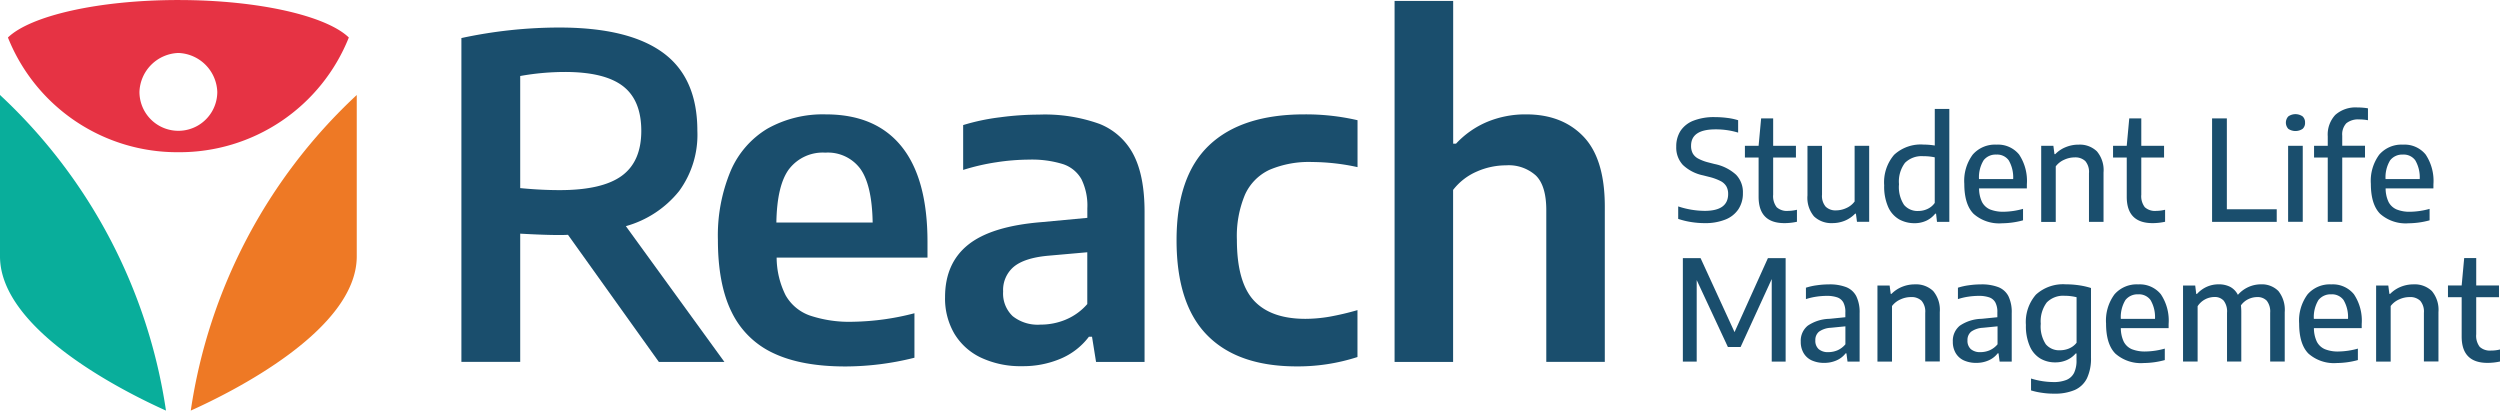 <?xml version="1.0" encoding="UTF-8"?> <svg xmlns="http://www.w3.org/2000/svg" id="Reach_student_logo" data-name="Reach student logo" width="443.968" height="72.915" viewBox="0 0 443.968 72.915"><path id="Path_120" data-name="Path 120" d="M124.869,80.647,108.73,58.07c-.371.026-.922.038-1.664.038-1.587,0-3.865-.077-6.822-.243V80.634H89.8V23.129a82.75,82.75,0,0,1,17.381-1.869c8.23,0,14.36,1.5,18.43,4.48s6.092,7.6,6.092,13.848A16.912,16.912,0,0,1,128.465,50.3a18.494,18.494,0,0,1-9.458,6.233l17.5,24.113H124.869ZM100.231,49.776c2.509.243,4.851.358,7.027.358q7.507,0,10.994-2.521t3.494-7.987q0-5.472-3.277-7.974t-10.29-2.5a44.955,44.955,0,0,0-7.935.717v19.9Z" transform="translate(-7.861 -16.371)" fill="#1a4e6d"></path><path id="Path_121" data-name="Path 121" d="M162.6,58.741H135.821a15.178,15.178,0,0,0,1.587,6.681,8,8,0,0,0,4.288,3.6,22.021,22.021,0,0,0,7.731,1.114,45.626,45.626,0,0,0,10.866-1.51v7.9a50.611,50.611,0,0,1-12.3,1.549q-7.737,0-12.709-2.342a15.45,15.45,0,0,1-7.436-7.283c-1.638-3.289-2.457-7.577-2.457-12.837a29.672,29.672,0,0,1,2.265-12.261,16.149,16.149,0,0,1,6.54-7.513A20.117,20.117,0,0,1,144.55,33.31q8.85,0,13.452,5.7t4.608,16.92v2.816ZM138.074,42.96q-2.189,2.861-2.3,9.561h17.1c-.077-4.467-.819-7.654-2.2-9.561a7.169,7.169,0,0,0-6.207-2.854,7.54,7.54,0,0,0-6.387,2.854" transform="translate(2.1 -12.998)" fill="#1a4e6d"></path><path id="Path_122" data-name="Path 122" d="M184.236,34.953a11.6,11.6,0,0,1,6.092,5.414c1.331,2.509,2.009,5.926,2.009,10.239v26.66h-8.614l-.717-4.48h-.55a12.233,12.233,0,0,1-5.017,3.9,17.007,17.007,0,0,1-6.809,1.331,16.485,16.485,0,0,1-7.334-1.51,10.974,10.974,0,0,1-4.736-4.262,12.352,12.352,0,0,1-1.651-6.489q0-6.028,4.121-9.318t13.055-4.006l8.089-.755v-1.7a10.6,10.6,0,0,0-1.05-5.171,5.855,5.855,0,0,0-3.289-2.675,18.629,18.629,0,0,0-6.015-.794,39.18,39.18,0,0,0-5.747.461,38.745,38.745,0,0,0-5.951,1.369V35.2a37.948,37.948,0,0,1,6.566-1.382,52.5,52.5,0,0,1,6.886-.474,28.712,28.712,0,0,1,10.661,1.613M178.3,69.766a10.331,10.331,0,0,0,3.865-2.777v-9.2l-7.1.627q-4.089.4-5.964,1.958a5.405,5.405,0,0,0-1.881,4.39,5.549,5.549,0,0,0,1.689,4.364,7.154,7.154,0,0,0,4.94,1.51,11.6,11.6,0,0,0,4.454-.87" transform="translate(10.922 -12.99)" fill="#1a4e6d"></path><path id="Path_123" data-name="Path 123" d="M194.47,72.526Q189.036,67,189.03,55.682q0-11.385,5.785-16.882t16.946-5.491a40.746,40.746,0,0,1,9.407,1.037v8.332a38.693,38.693,0,0,0-8.05-.909,17.856,17.856,0,0,0-7.577,1.382,8.912,8.912,0,0,0-4.364,4.428,19,19,0,0,0-1.433,8c0,4.992,1,8.588,2.995,10.764s5.056,3.277,9.177,3.277a25.962,25.962,0,0,0,4.224-.371,48.847,48.847,0,0,0,5.017-1.178V76.4a34.313,34.313,0,0,1-10.789,1.664c-6.963,0-12.274-1.843-15.9-5.542" transform="translate(19.912 -12.998)" fill="#1a4e6d"></path><path id="Path_124" data-name="Path 124" d="M219.293,17.57h10.393V42.912h.512a16.078,16.078,0,0,1,5.529-3.865,17.666,17.666,0,0,1,6.924-1.331q6.393,0,10.175,3.942c2.521,2.637,3.788,6.771,3.788,12.441V81.667H246.222V54.738q0-4.32-1.83-6.143a7.191,7.191,0,0,0-5.312-1.83,12.92,12.92,0,0,0-5.158,1.088,10.674,10.674,0,0,0-4.249,3.277V81.68H219.28V17.57Z" transform="translate(28.379 -17.404)" fill="#1a4e6d"></path><path id="Path_125" data-name="Path 125" d="M261.009,52.325a13.781,13.781,0,0,1-2.3-.563V49.548a15.617,15.617,0,0,0,2.368.589,15.264,15.264,0,0,0,2.342.2c2.777,0,4.16-1,4.16-2.995a2.7,2.7,0,0,0-.333-1.382,2.525,2.525,0,0,0-1.05-.934,9.3,9.3,0,0,0-1.984-.717l-1.113-.282a7.356,7.356,0,0,1-3.558-1.843,4.517,4.517,0,0,1-1.177-3.238,5.083,5.083,0,0,1,.768-2.829,4.877,4.877,0,0,1,2.3-1.8,10.007,10.007,0,0,1,3.8-.627,17.625,17.625,0,0,1,2.189.141,11.135,11.135,0,0,1,1.933.41v2.2a13.657,13.657,0,0,0-4.006-.576c-2.905,0-4.352.973-4.352,2.918a2.821,2.821,0,0,0,.294,1.344,2.388,2.388,0,0,0,.96.922,7.867,7.867,0,0,0,1.83.691l1.1.282a8.006,8.006,0,0,1,3.8,1.894A4.454,4.454,0,0,1,270.2,47.18a5.07,5.07,0,0,1-.806,2.88,4.963,4.963,0,0,1-2.329,1.83,9.587,9.587,0,0,1-3.673.627,15.419,15.419,0,0,1-2.381-.192" transform="translate(39.317 -12.892)" fill="#1a4e6d"></path><path id="Path_126" data-name="Path 126" d="M277.131,50.086v2.137a10.464,10.464,0,0,1-2.214.243c-3.059,0-4.595-1.549-4.595-4.672V40.82H267.89V38.734h2.432l.448-4.864h2.137v4.864h4.044V40.82h-4.044V47.4a3.21,3.21,0,0,0,.627,2.24,2.678,2.678,0,0,0,2,.653,7.2,7.2,0,0,0,1.6-.2" transform="translate(41.984 -12.841)" fill="#1a4e6d"></path><path id="Path_127" data-name="Path 127" d="M277.747,50.226a5.131,5.131,0,0,1-1.178-3.737V37.683h2.585v8.665a2.926,2.926,0,0,0,.653,2.137,2.492,2.492,0,0,0,1.843.653,4.325,4.325,0,0,0,1.792-.4,3.644,3.644,0,0,0,1.5-1.177V37.67h2.585v13.5h-2.163l-.192-1.446h-.141a5.426,5.426,0,0,1-1.843,1.254,5.828,5.828,0,0,1-2.214.422,4.455,4.455,0,0,1-3.225-1.177" transform="translate(44.414 -11.778)" fill="#1a4e6d"></path><path id="Path_128" data-name="Path 128" d="M289.834,52.145a4.747,4.747,0,0,1-1.92-2.2,8.967,8.967,0,0,1-.7-3.827,7.493,7.493,0,0,1,1.766-5.414,6.957,6.957,0,0,1,5.235-1.817,12.554,12.554,0,0,1,1.984.166v-6.5h2.585V52.606h-2.189l-.166-1.446h-.154A4.4,4.4,0,0,1,294.71,52.4a4.913,4.913,0,0,1-2.112.448,5.613,5.613,0,0,1-2.765-.7m5.068-1.83a3.164,3.164,0,0,0,1.293-1.075V41.151a9.257,9.257,0,0,0-2.022-.2,4.184,4.184,0,0,0-3.264,1.177,5.531,5.531,0,0,0-1.062,3.8,5.737,5.737,0,0,0,.9,3.673,3.109,3.109,0,0,0,2.534,1.075,3.8,3.8,0,0,0,1.625-.358" transform="translate(47.392 -13.211)" fill="#1a4e6d"></path><path id="Path_129" data-name="Path 129" d="M309.439,45.279h-8.486a5.652,5.652,0,0,0,.525,2.419,2.907,2.907,0,0,0,1.421,1.318,6.326,6.326,0,0,0,2.47.41,13.311,13.311,0,0,0,3.392-.512v2.035a14.565,14.565,0,0,1-3.712.525,6.853,6.853,0,0,1-5.068-1.677q-1.651-1.67-1.651-5.337a7.826,7.826,0,0,1,1.5-5.184,5.225,5.225,0,0,1,4.211-1.766,4.829,4.829,0,0,1,4.019,1.753,8.45,8.45,0,0,1,1.382,5.273Zm-7.679-4.992a5.789,5.789,0,0,0-.819,3.341h6.067a5.99,5.99,0,0,0-.794-3.341,2.536,2.536,0,0,0-2.2-1.011,2.682,2.682,0,0,0-2.253,1.011" transform="translate(50.504 -11.823)" fill="#1a4e6d"></path><path id="Path_130" data-name="Path 130" d="M309,37.715h2.163l.192,1.485h.141a5.337,5.337,0,0,1,1.881-1.254,5.918,5.918,0,0,1,2.278-.435,4.349,4.349,0,0,1,3.238,1.19,5.165,5.165,0,0,1,1.177,3.75v8.767h-2.585V42.578a2.96,2.96,0,0,0-.653-2.15,2.559,2.559,0,0,0-1.894-.653,4.44,4.44,0,0,0-1.817.4,3.763,3.763,0,0,0-1.536,1.19V51.23H309Z" transform="translate(53.49 -11.823)" fill="#1a4e6d"></path><path id="Path_131" data-name="Path 131" d="M328.211,50.086v2.137a10.463,10.463,0,0,1-2.214.243c-3.059,0-4.595-1.549-4.595-4.672V40.82H318.97V38.734H321.4l.448-4.864h2.137v4.864h4.044V40.82h-4.044V47.4a3.21,3.21,0,0,0,.627,2.24,2.678,2.678,0,0,0,2,.653,7.2,7.2,0,0,0,1.6-.2" transform="translate(56.281 -12.841)" fill="#1a4e6d"></path><path id="Path_132" data-name="Path 132" d="M332.71,52.236V33.87h2.624V50h8.857v2.24Z" transform="translate(60.127 -12.841)" fill="#1a4e6d"></path><path id="Path_133" data-name="Path 133" d="M343.385,35.891a1.626,1.626,0,0,1,0-2.214,2.222,2.222,0,0,1,2.534,0,1.428,1.428,0,0,1,.435,1.114,1.382,1.382,0,0,1-.435,1.1,2.283,2.283,0,0,1-2.534,0m-.038,3.008h2.6V52.4h-2.6Z" transform="translate(62.993 -13.007)" fill="#1a4e6d"></path><path id="Path_134" data-name="Path 134" d="M352.594,35.153a2.887,2.887,0,0,0-.73,2.2v1.8h4.044v2.086h-4.044V52.662h-2.573V41.245H346.86V39.159h2.432V37.482a5.113,5.113,0,0,1,1.344-3.814,5.417,5.417,0,0,1,3.929-1.318,11.157,11.157,0,0,1,1.869.154v2.112a8.638,8.638,0,0,0-1.561-.141,3.339,3.339,0,0,0-2.278.678" transform="translate(64.087 -13.267)" fill="#1a4e6d"></path><path id="Path_135" data-name="Path 135" d="M365.849,45.279h-8.486a5.652,5.652,0,0,0,.525,2.419,2.907,2.907,0,0,0,1.421,1.318,6.1,6.1,0,0,0,2.47.41,13.312,13.312,0,0,0,3.392-.512v2.035a14.566,14.566,0,0,1-3.712.525,6.853,6.853,0,0,1-5.068-1.677q-1.651-1.67-1.651-5.337a7.826,7.826,0,0,1,1.5-5.184,5.225,5.225,0,0,1,4.211-1.766,4.829,4.829,0,0,1,4.019,1.753,8.45,8.45,0,0,1,1.382,5.273Zm-7.679-4.992a5.789,5.789,0,0,0-.819,3.341h6.067a5.989,5.989,0,0,0-.794-3.341,2.536,2.536,0,0,0-2.2-1.011,2.7,2.7,0,0,0-2.253,1.011" transform="translate(66.293 -11.823)" fill="#1a4e6d"></path><path id="Path_136" data-name="Path 136" d="M274.383,53.26h3.149V71.626h-2.47V56.972l-5.529,12.069h-2.253l-5.542-11.89V71.626H259.28V53.26h3.149l6.028,13.132Z" transform="translate(39.574 -7.414)" fill="#1a4e6d"></path><path id="Path_137" data-name="Path 137" d="M283.7,57.386a3.429,3.429,0,0,1,1.792,1.6,6.453,6.453,0,0,1,.6,3.021v8.6h-2.15l-.192-1.459H283.6a4.066,4.066,0,0,1-1.625,1.254,5.287,5.287,0,0,1-2.176.435,5.2,5.2,0,0,1-2.227-.448,3.231,3.231,0,0,1-1.434-1.305,3.853,3.853,0,0,1-.5-2,3.452,3.452,0,0,1,1.229-2.841,7.152,7.152,0,0,1,3.891-1.229l2.8-.282v-.858a3.567,3.567,0,0,0-.358-1.766,1.97,1.97,0,0,0-1.075-.9,5.669,5.669,0,0,0-1.92-.269,13.08,13.08,0,0,0-1.792.141,11.186,11.186,0,0,0-1.856.435V57.489a11.1,11.1,0,0,1,1.958-.435,14.982,14.982,0,0,1,2.086-.154,8.188,8.188,0,0,1,3.1.486M282.167,68.6a3.8,3.8,0,0,0,1.4-1.062V64.349l-2.6.256a3.946,3.946,0,0,0-2.086.691,1.894,1.894,0,0,0-.653,1.536,1.981,1.981,0,0,0,.589,1.561,2.509,2.509,0,0,0,1.741.538,4.181,4.181,0,0,0,1.613-.333" transform="translate(44.153 -6.396)" fill="#1a4e6d"></path><path id="Path_138" data-name="Path 138" d="M286.28,57.1h2.163l.192,1.485h.141a5.515,5.515,0,0,1,1.881-1.254,5.918,5.918,0,0,1,2.278-.435,4.393,4.393,0,0,1,3.238,1.177,5.186,5.186,0,0,1,1.177,3.75v8.767h-2.585V61.956a2.96,2.96,0,0,0-.653-2.15,2.559,2.559,0,0,0-1.894-.653,4.44,4.44,0,0,0-1.817.4,3.763,3.763,0,0,0-1.536,1.19v9.868H286.28V57.1Z" transform="translate(47.131 -6.396)" fill="#1a4e6d"></path><path id="Path_139" data-name="Path 139" d="M304.816,57.386a3.429,3.429,0,0,1,1.792,1.6,6.465,6.465,0,0,1,.589,3.021v8.6h-2.15l-.192-1.459H304.7a4.066,4.066,0,0,1-1.625,1.254,5.287,5.287,0,0,1-2.176.435,5.2,5.2,0,0,1-2.227-.448,3.231,3.231,0,0,1-1.433-1.305,3.853,3.853,0,0,1-.5-2,3.452,3.452,0,0,1,1.229-2.841,7.141,7.141,0,0,1,3.878-1.229l2.8-.282v-.858a3.567,3.567,0,0,0-.358-1.766,1.97,1.97,0,0,0-1.075-.9,5.669,5.669,0,0,0-1.92-.269,13.079,13.079,0,0,0-1.792.141,10.894,10.894,0,0,0-1.856.435V57.489a11.1,11.1,0,0,1,1.958-.435,14.982,14.982,0,0,1,2.086-.154,8.24,8.24,0,0,1,3.123.486M303.28,68.6a3.8,3.8,0,0,0,1.4-1.062V64.349l-2.6.256a3.945,3.945,0,0,0-2.086.691,1.894,1.894,0,0,0-.653,1.536,1.981,1.981,0,0,0,.589,1.561,2.509,2.509,0,0,0,1.741.538,4.182,4.182,0,0,0,1.613-.333" transform="translate(50.059 -6.396)" fill="#1a4e6d"></path><path id="Path_140" data-name="Path 140" d="M309.811,76.165a12.764,12.764,0,0,1-2.022-.435V73.618a13.649,13.649,0,0,0,3.955.627,6.047,6.047,0,0,0,2.342-.384,2.652,2.652,0,0,0,1.344-1.241,5.017,5.017,0,0,0,.435-2.278V69.164h-.141a4.427,4.427,0,0,1-1.561,1.165,5,5,0,0,1-2.1.422,5.1,5.1,0,0,1-2.637-.691,4.7,4.7,0,0,1-1.856-2.176,8.9,8.9,0,0,1-.691-3.763,7.388,7.388,0,0,1,1.779-5.4,7.151,7.151,0,0,1,5.3-1.83,16.1,16.1,0,0,1,2.329.166,13.354,13.354,0,0,1,2.15.486V69.906a8.192,8.192,0,0,1-.717,3.673,4.423,4.423,0,0,1-2.163,2.073,8.883,8.883,0,0,1-3.66.653,13.288,13.288,0,0,1-2.086-.141m4.761-7.9a3.223,3.223,0,0,0,1.305-1V59.181a8.835,8.835,0,0,0-2.112-.256,4.077,4.077,0,0,0-3.187,1.19,5.59,5.59,0,0,0-1.062,3.776,5.726,5.726,0,0,0,.9,3.648,3.1,3.1,0,0,0,2.534,1.062,4.2,4.2,0,0,0,1.625-.333" transform="translate(52.897 -6.398)" fill="#1a4e6d"></path><path id="Path_141" data-name="Path 141" d="M329.109,64.669h-8.486a5.651,5.651,0,0,0,.525,2.419,2.906,2.906,0,0,0,1.421,1.318,6.327,6.327,0,0,0,2.47.41,13.312,13.312,0,0,0,3.392-.512v2.035a14.565,14.565,0,0,1-3.712.525,6.853,6.853,0,0,1-5.068-1.677Q318,67.517,318,63.85a7.826,7.826,0,0,1,1.5-5.184,5.225,5.225,0,0,1,4.211-1.766,4.829,4.829,0,0,1,4.019,1.753,8.425,8.425,0,0,1,1.382,5.273Zm-7.667-4.992a5.79,5.79,0,0,0-.819,3.341h6.067a5.959,5.959,0,0,0-.794-3.341,2.536,2.536,0,0,0-2.2-1.011,2.717,2.717,0,0,0-2.253,1.011" transform="translate(56.009 -6.396)" fill="#1a4e6d"></path><path id="Path_142" data-name="Path 142" d="M345.613,58.08a5.361,5.361,0,0,1,1.126,3.75V70.6h-2.585V61.946a3.113,3.113,0,0,0-.6-2.137,2.218,2.218,0,0,0-1.7-.653,3.652,3.652,0,0,0-1.561.358,3.439,3.439,0,0,0-1.331,1.114c.038.384.064.768.064,1.126V70.6h-2.534V61.946a3.154,3.154,0,0,0-.589-2.15,2.113,2.113,0,0,0-1.664-.653,3.577,3.577,0,0,0-2.969,1.638V70.6H328.68V57.108h2.163l.179,1.485h.141a5.252,5.252,0,0,1,1.741-1.267,5.132,5.132,0,0,1,2.125-.435,4.4,4.4,0,0,1,2.022.448,3.27,3.27,0,0,1,1.37,1.421,5.455,5.455,0,0,1,4.134-1.869,4.126,4.126,0,0,1,3.059,1.19" transform="translate(58.999 -6.398)" fill="#1a4e6d"></path><path id="Path_143" data-name="Path 143" d="M355.9,64.669h-8.486a5.651,5.651,0,0,0,.525,2.419,2.906,2.906,0,0,0,1.421,1.318,6.1,6.1,0,0,0,2.47.41,13.312,13.312,0,0,0,3.392-.512v2.035a14.566,14.566,0,0,1-3.712.525,6.854,6.854,0,0,1-5.068-1.677q-1.651-1.67-1.651-5.337a7.826,7.826,0,0,1,1.5-5.184A5.225,5.225,0,0,1,350.5,56.9a4.829,4.829,0,0,1,4.019,1.753,8.425,8.425,0,0,1,1.382,5.273Zm-7.679-4.992a5.789,5.789,0,0,0-.819,3.341h6.067a5.959,5.959,0,0,0-.794-3.341,2.536,2.536,0,0,0-2.2-1.011,2.733,2.733,0,0,0-2.253,1.011" transform="translate(63.508 -6.396)" fill="#1a4e6d"></path><path id="Path_144" data-name="Path 144" d="M355.47,57.1h2.163l.192,1.485h.141a5.515,5.515,0,0,1,1.881-1.254,5.918,5.918,0,0,1,2.278-.435,4.393,4.393,0,0,1,3.238,1.177,5.186,5.186,0,0,1,1.178,3.75v8.767h-2.585V61.956a2.96,2.96,0,0,0-.653-2.15,2.559,2.559,0,0,0-1.894-.653,4.44,4.44,0,0,0-1.817.4,3.764,3.764,0,0,0-1.536,1.19v9.868H355.47V57.1Z" transform="translate(66.497 -6.396)" fill="#1a4e6d"></path><path id="Path_145" data-name="Path 145" d="M374.681,69.479v2.137a10.463,10.463,0,0,1-2.214.243c-3.059,0-4.595-1.549-4.595-4.672V60.2H365.44V58.114h2.432l.448-4.864h2.137v4.864H374.5V60.2h-4.044v6.579a3.21,3.21,0,0,0,.627,2.24,2.678,2.678,0,0,0,2,.653,6.434,6.434,0,0,0,1.6-.192" transform="translate(69.288 -7.417)" fill="#1a4e6d"></path><path id="Path_146" data-name="Path 146" d="M81.726,59.277V30.62A95.558,95.558,0,0,0,52.25,86.666c7.18-3.225,29.476-14.258,29.476-27.39" transform="translate(-18.371 -13.751)" fill="#ee7925"></path><path id="Path_147" data-name="Path 147" d="M25.78,30.62V59.277c0,13.132,22.3,24.164,29.476,27.39A95.6,95.6,0,0,0,25.78,30.62" transform="translate(-25.78 -13.751)" fill="#09ae9b"></path><path id="Path_148" data-name="Path 148" d="M57.149,44.471A32.373,32.373,0,0,0,87.419,24.1c-3.993-3.852-16.037-6.655-30.269-6.655S30.873,20.243,26.88,24.1A32.373,32.373,0,0,0,57.149,44.471m0-17.624a7.175,7.175,0,0,1,6.911,6.911,6.911,6.911,0,0,1-13.823,0,7.166,7.166,0,0,1,6.911-6.911" transform="translate(-25.472 -17.44)" fill="#e63344"></path></svg> 